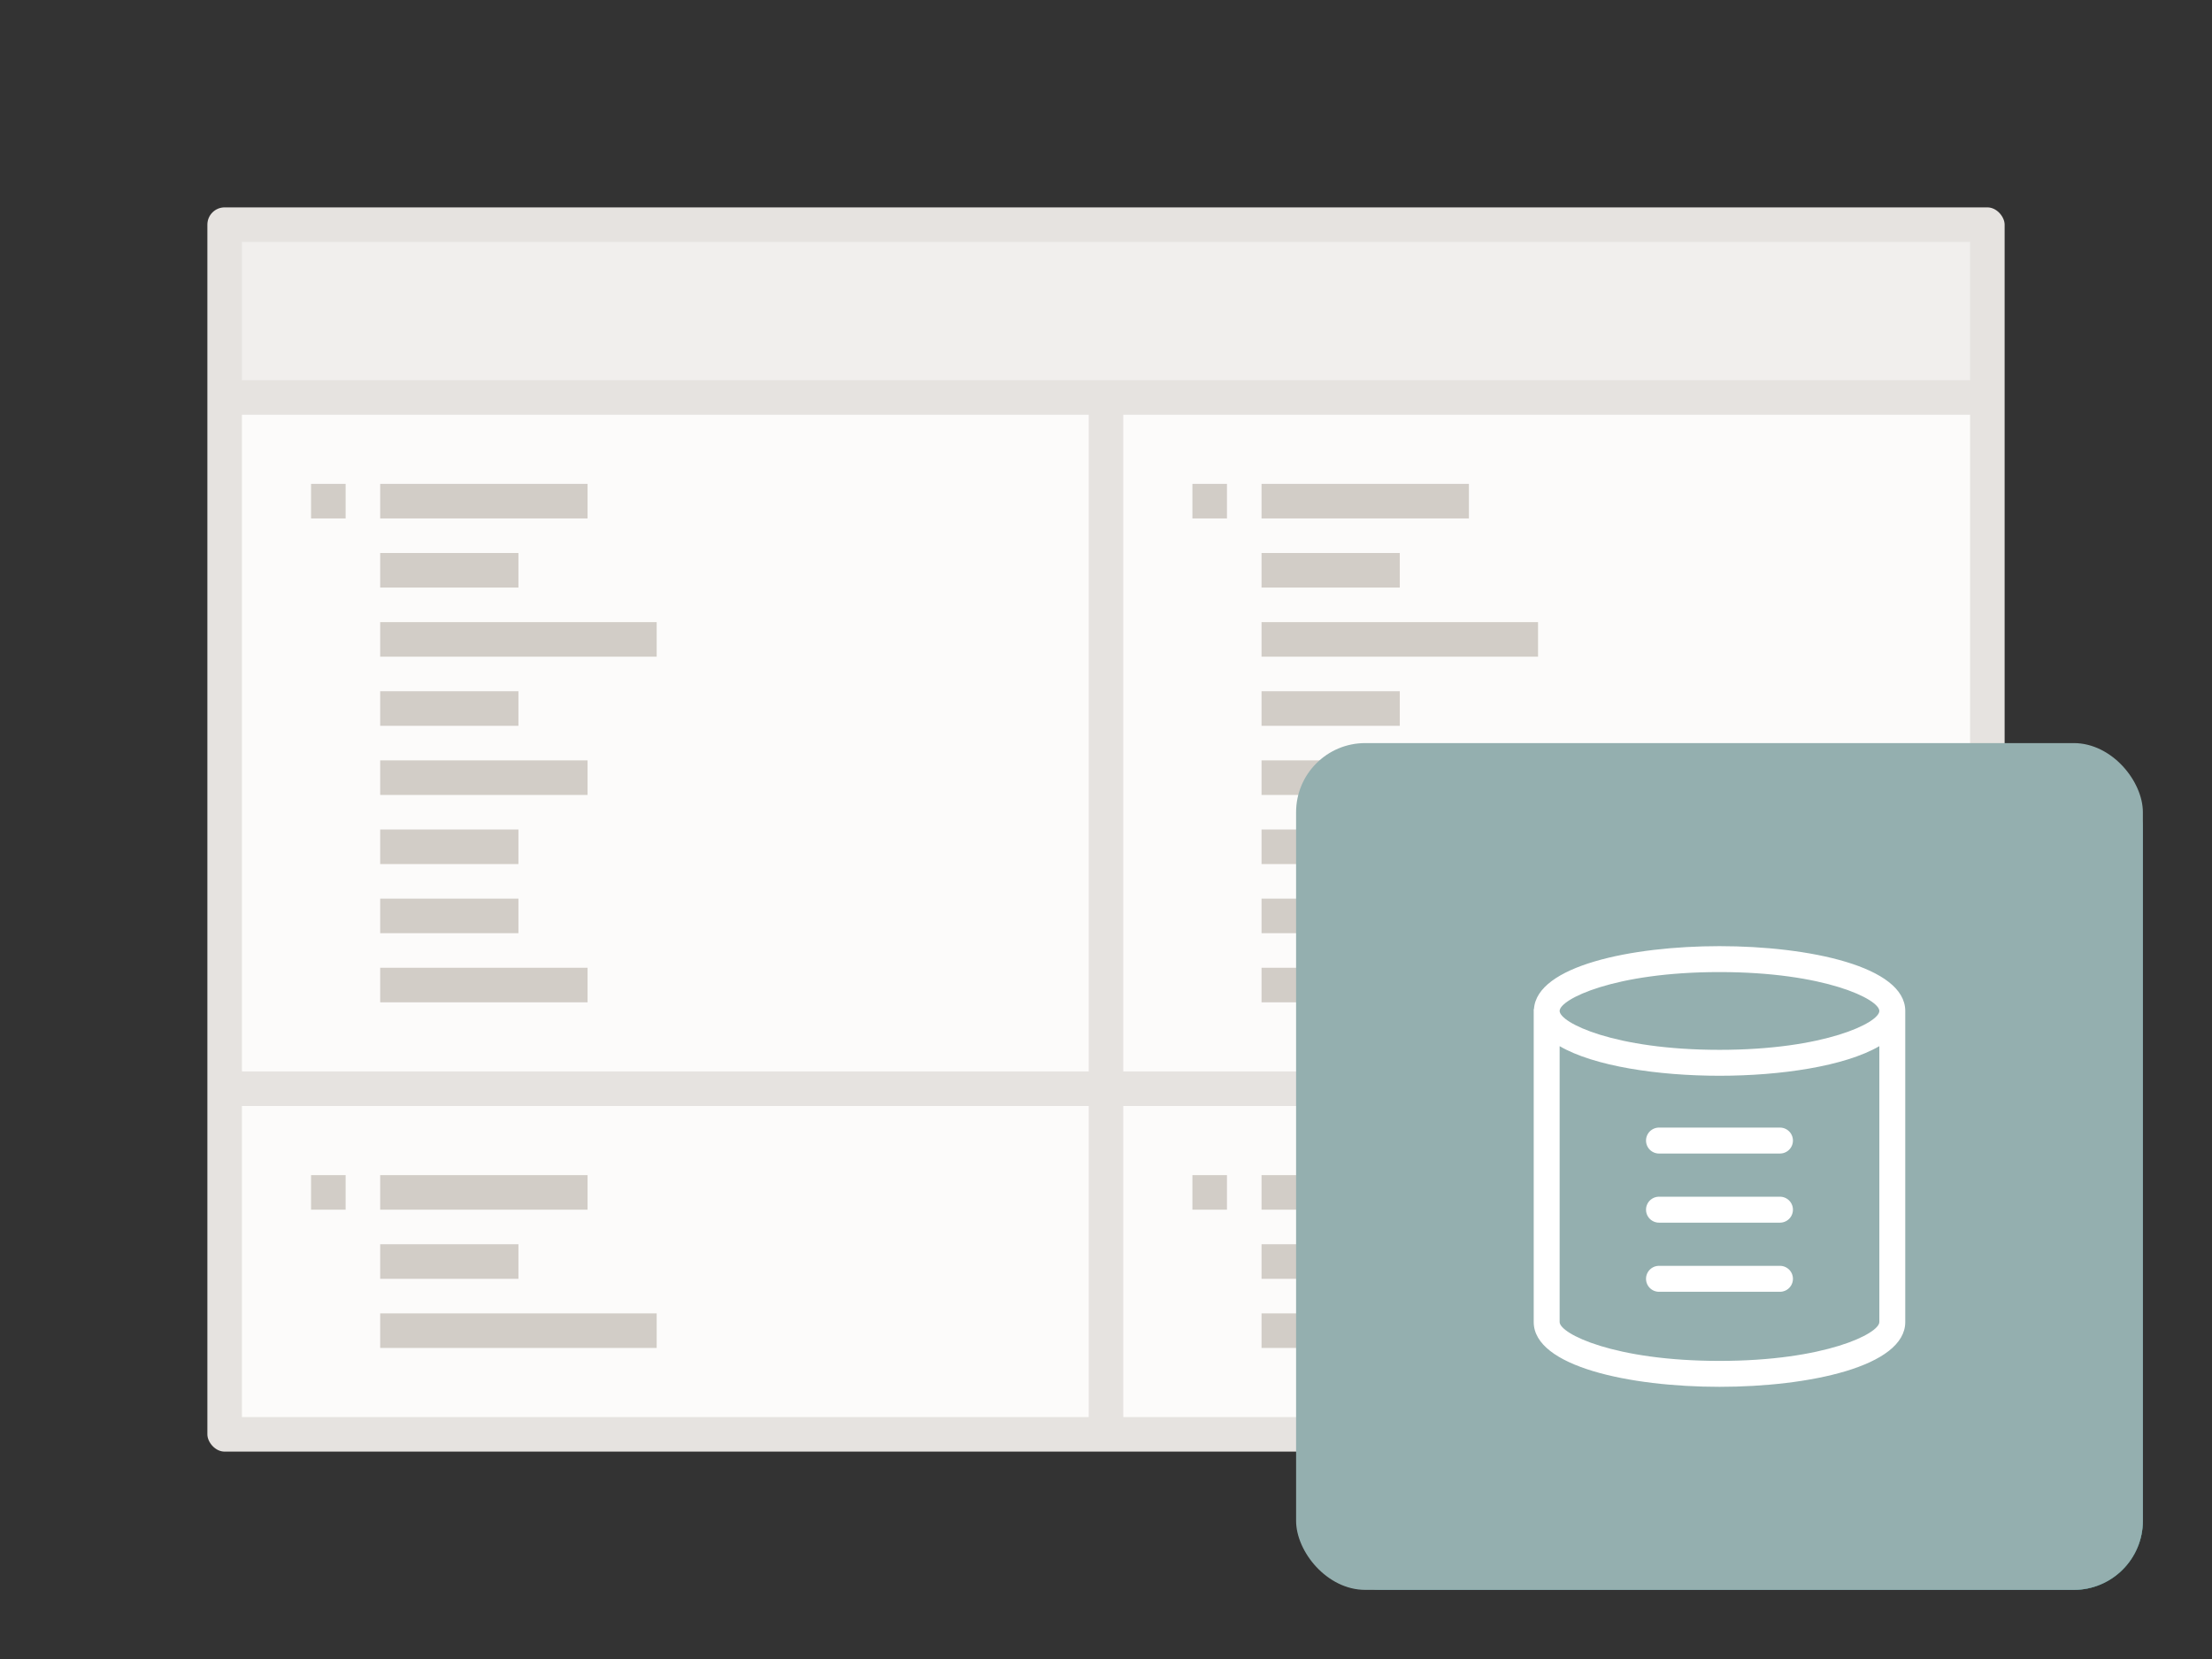 <svg viewBox="0 0 128 96" xmlns="http://www.w3.org/2000/svg" xmlns:xlink="http://www.w3.org/1999/xlink"><rect x="0" y="0" width="128" height="96" fill="#333333" stroke="none"/><symbol id="a" viewBox="0 0 49 49"><path d="M0 0h49v49H0z" fill="none"/><path d="M24.5 11.75c-5.1 0-10.572 1.142-10.735 3.639h-.015V33.5c0 2.576 5.572 3.75 10.75 3.75s10.75-1.174 10.75-3.75v-18c0-2.576-5.572-3.75-10.75-3.75zm0 1.5c6.1 0 9.25 1.577 9.25 2.25s-3.15 2.25-9.25 2.25-9.25-1.577-9.25-2.25 3.15-2.25 9.25-2.25zm0 22.5c-6.1 0-9.25-1.577-9.25-2.25V17.537c2 1.166 5.718 1.713 9.25 1.713s7.245-.547 9.25-1.713V33.5c0 .673-3.15 2.25-9.25 2.25z" fill="#fff"/><path d="M28 22.25h-7a.75.75 0 000 1.5h7a.75.75 0 000-1.5zm0 4h-7a.75.75 0 000 1.5h7a.75.75 0 000-1.5zm0 4h-7a.75.75 0 000 1.5h7a.75.75 0 000-1.5z" fill="#fff"/></symbol><rect fill="#e6e3e0" height="72" rx="1" width="104" x="12" y="12"/><path d="M14 14h100v8H14z" fill="#f1efed"/><path d="M14 24h49v38H14z" fill="#fcfbfa"/><path d="M22 32h8v2h-8zm0 4h16v2H22zm0-8h12v2H22zm-4 0h2v2h-2zm4 20h8v2h-8zm0-4h12v2H22z" fill="#d2cdc7"/><path d="M14 64h49v18H14z" fill="#fcfbfa"/><path d="M22 72h8v2h-8zm0 4h16v2H22zm0-8h12v2H22zm-4 0h2v2h-2z" fill="#d2cdc7"/><path d="M65 24h49v38H65z" fill="#fcfbfa"/><path d="M73 32h8v2h-8zm-51 8h8v2h-8zm51 0h8v2h-8zm0-4h16v2H73zm0-8h12v2H73zm-4 0h2v2h-2zm4 20h8v2h-8zm0-4h12v2H73zM22 56h12v2H22zm0-4h8v2h-8zm51 0h8v2h-8zm0 4h12v2H73z" fill="#d2cdc7"/><path d="M65 64h49v18H65z" fill="#fcfbfa"/><path d="M73 72h8v2h-8zm0 4h16v2H73zm0-8h12v2H73zm-4 0h2v2h-2z" fill="#d2cdc7"/><rect fill="#539b72" height="48" rx="4" width="48" x="76" y="44"/><rect fill="#477d8a" height="48" rx="4" width="48" x="76" y="44"/><rect fill="#94AFAF" height="49" rx="4" width="49" x="75" y="43"/><use height="49" transform="translate(75 43)" width="49" xlink:href="#a"/></svg>